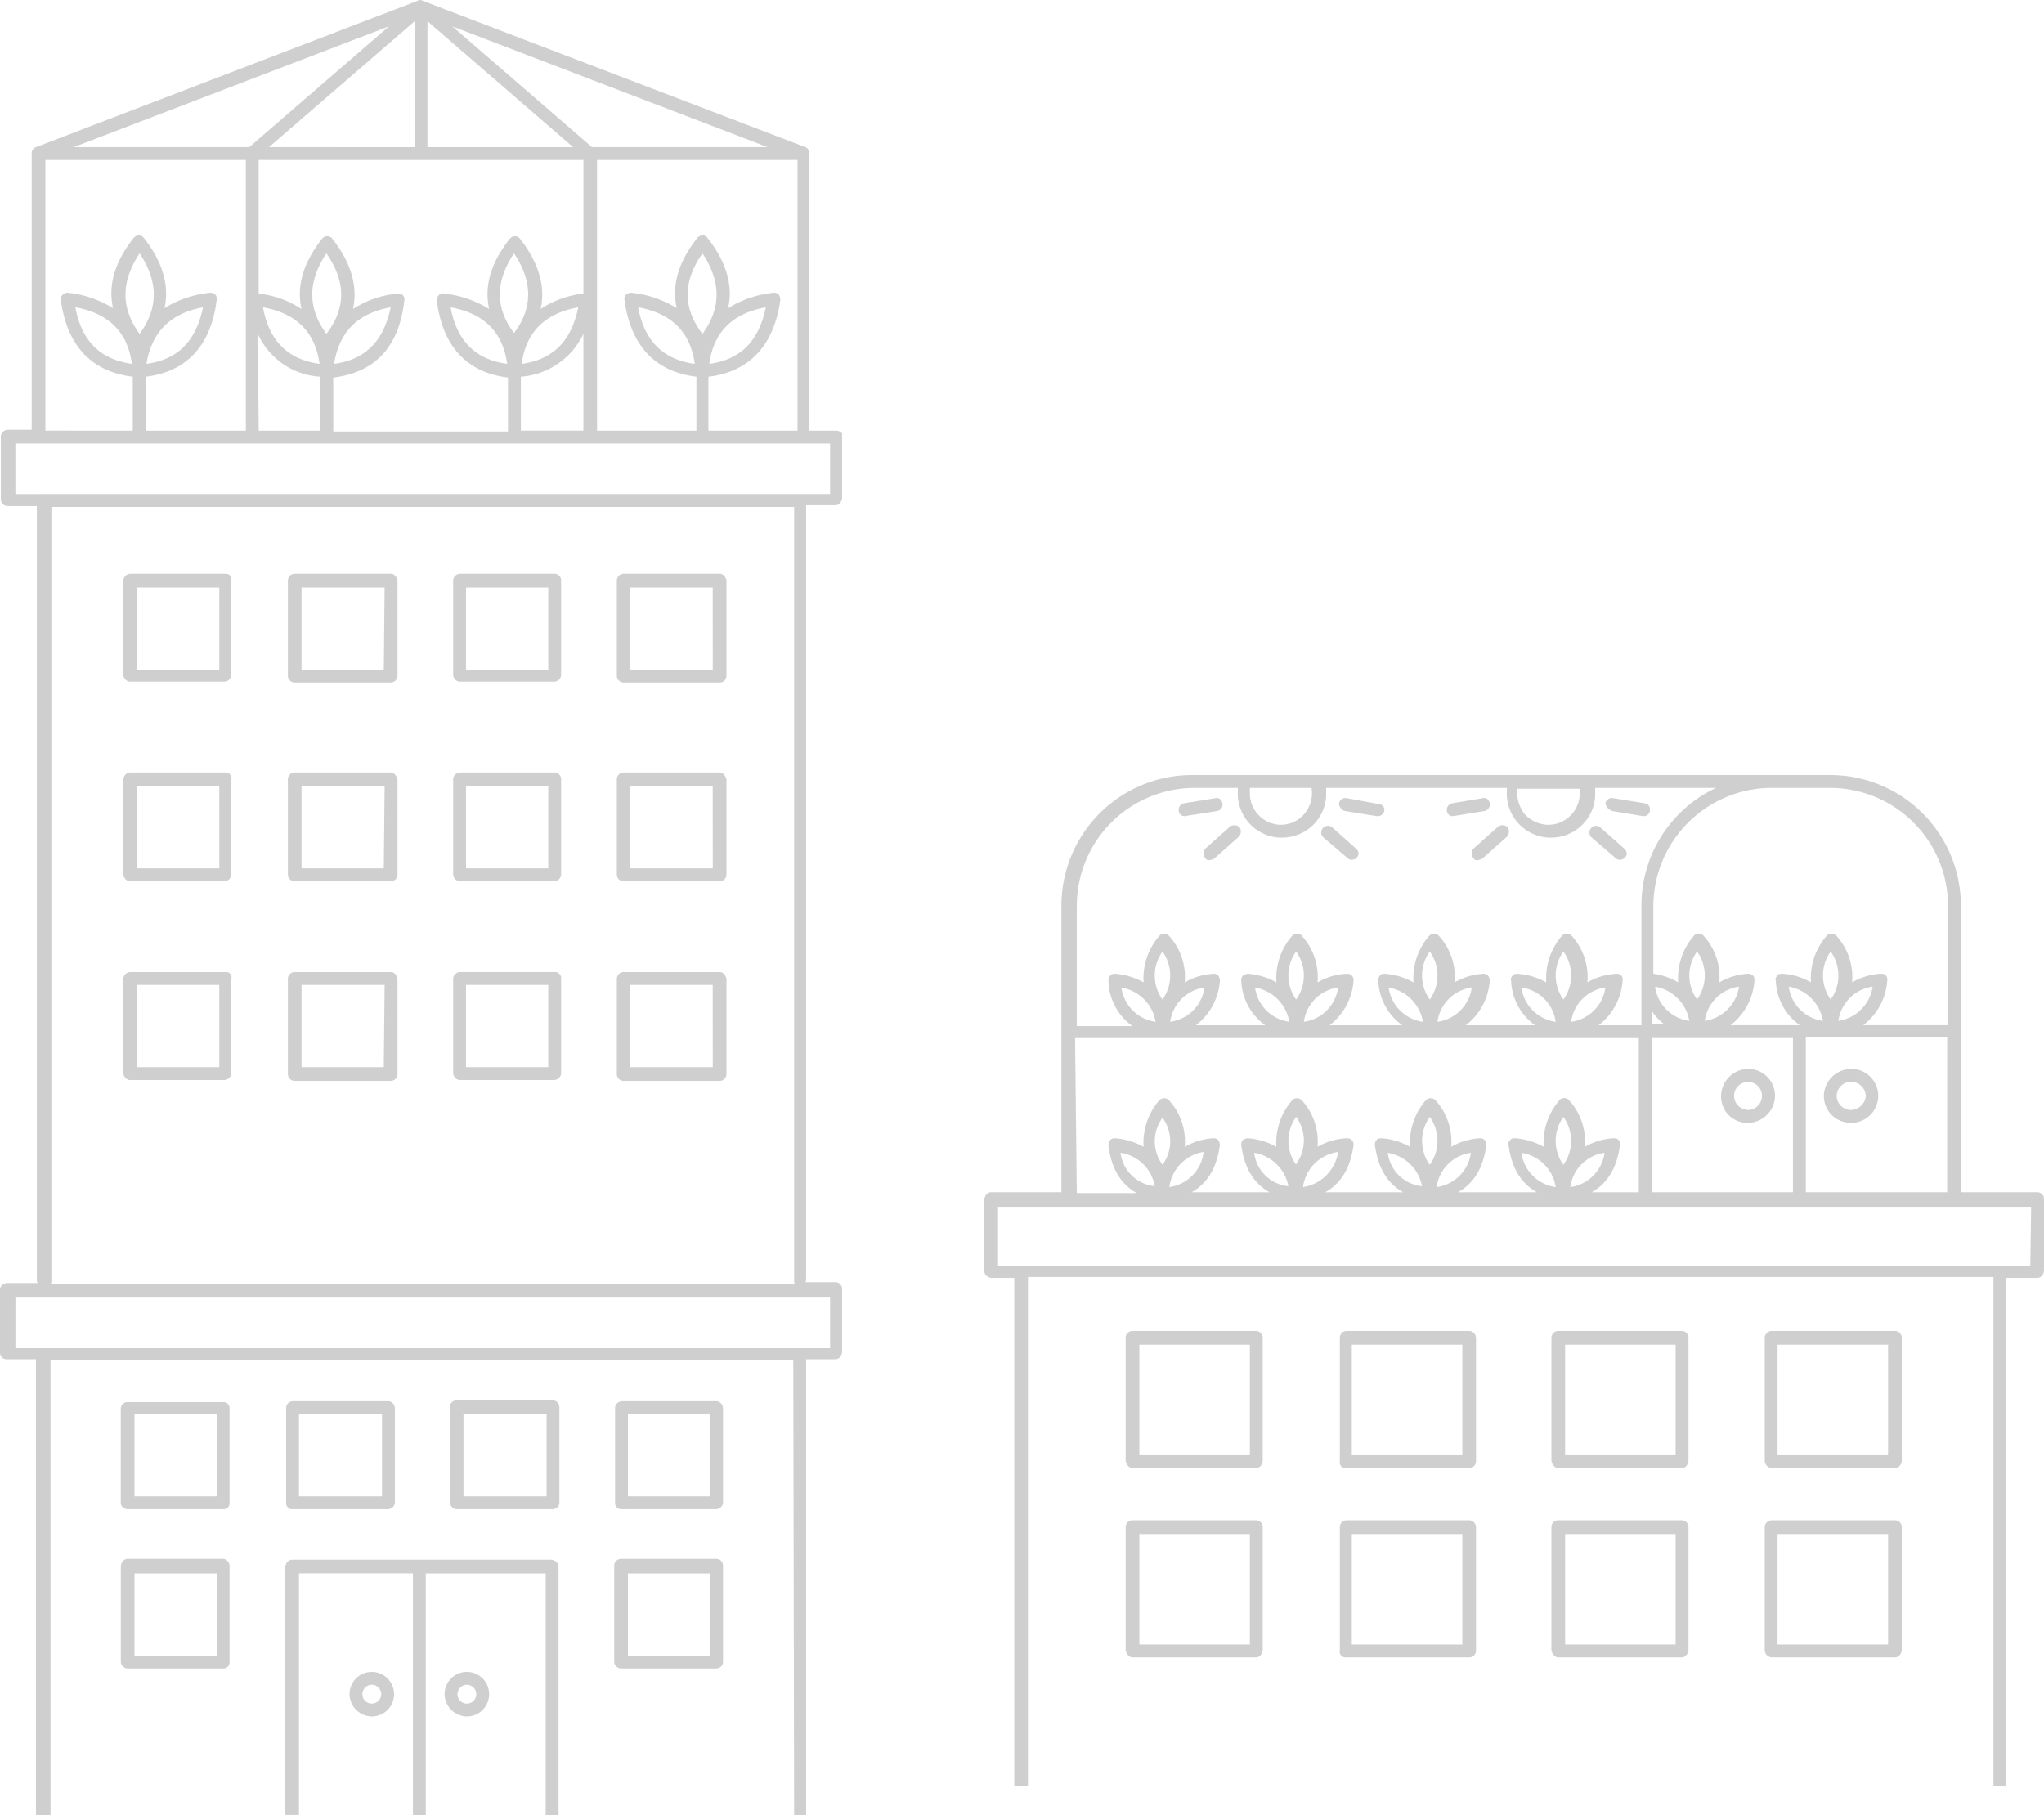 <svg xmlns="http://www.w3.org/2000/svg" width="296.223" height="263.044" viewBox="0 0 296.223 263.044">
  <g id="Group_14928" data-name="Group 14928" transform="translate(9936.698 8369.827)">
    <path id="Path_1026" data-name="Path 1026" d="M160.893,254.219h13.9a.849.849,0,0,0,.869-.869h0V239.569a.849.849,0,0,0-.869-.869h-13.9a.979.979,0,0,0-.993.993v13.781a1.082,1.082,0,0,0,.993.745Zm.993-13.781H173.8v11.918H161.886Z" transform="translate(-10079.093 -8405.323)" fill="#cfcfcf"/>
    <path id="Path_1027" data-name="Path 1027" d="M180.069,254.243h13.9a1.054,1.054,0,0,0,.993-.869h0V239.593a1.054,1.054,0,0,0-.869-.993h-13.9a.979.979,0,0,0-.993.993v13.781a.849.849,0,0,0,.869.869Zm.993-13.781H193.1v11.919H181.062Z" transform="translate(-10074.433 -8405.349)" fill="#cfcfcf"/>
    <path id="Path_1028" data-name="Path 1028" d="M199.293,254.267h13.9a.979.979,0,0,0,.993-.993h0V239.493a.979.979,0,0,0-.993-.993h-13.9a.979.979,0,0,0-.993.993v13.781c.124.621.5.993.993.993Zm.993-13.781h12.043V252.4H200.286Z" transform="translate(-10069.817 -8405.372)" fill="#cfcfcf"/>
    <path id="Path_1029" data-name="Path 1029" d="M218.469,254.243H232.25a1.054,1.054,0,0,0,.993-.869h0V239.593a1.054,1.054,0,0,0-.869-.993H218.593a1.053,1.053,0,0,0-.993.869h0V253.25a.886.886,0,0,0,.869.993Zm.993-13.781h11.918v11.919H219.462Z" transform="translate(-10065.159 -8405.349)" fill="#cfcfcf"/>
    <path id="Path_1030" data-name="Path 1030" d="M160.893,272.891h13.9a.885.885,0,0,0,.869-.993v-13.9A1.053,1.053,0,0,0,174.8,257h-13.9c-.5,0-.869.373-.993.993v14.029A1.053,1.053,0,0,0,160.893,272.891Zm.993-13.781H173.8v11.918H161.886Z" transform="translate(-10079.093 -8400.904)" fill="#cfcfcf"/>
    <path id="Path_1031" data-name="Path 1031" d="M218.493,272.891h13.781a.979.979,0,0,0,.993-.993v-13.9a.979.979,0,0,0-.993-.993H218.493a.979.979,0,0,0-.993.993v14.029A1.053,1.053,0,0,0,218.493,272.891Zm.993-13.781H231.4v11.918H219.486Z" transform="translate(-10065.183 -8400.904)" fill="#cfcfcf"/>
    <path id="Path_1032" data-name="Path 1032" d="M194.3,188.5h-13.9a.979.979,0,0,0-.993.993v13.781a.979.979,0,0,0,.993.993h13.9a.979.979,0,0,0,.993-.993V189.493C195.167,188.873,194.795,188.5,194.3,188.5Zm-.993,13.781H181.386V190.362h12.043Z" transform="translate(-10074.384 -8417.446)" fill="#cfcfcf"/>
    <path id="Path_1033" data-name="Path 1033" d="M213.474,188.518H199.693a1.053,1.053,0,0,0-.993.869h0v13.781a1.054,1.054,0,0,0,.869.993H213.35a1.053,1.053,0,0,0,.993-.869h0V189.511a.885.885,0,0,0-.869-.993Zm-.993,13.781H200.562V190.38h11.918Z" transform="translate(-10069.723 -8417.466)" fill="#cfcfcf"/>
    <path id="Path_1034" data-name="Path 1034" d="M175.1,188.5h-13.9a1.054,1.054,0,0,0-.993.869h0V203.15a1.053,1.053,0,0,0,.869.993H174.85a1.054,1.054,0,0,0,.993-.869h0V189.493A.752.752,0,0,0,175.1,188.5Zm-.993,13.781H162.186V190.362H174.1Z" transform="translate(-10079.021 -8417.446)" fill="#cfcfcf"/>
    <path id="Path_1035" data-name="Path 1035" d="M232.7,188.5h-13.9a.979.979,0,0,0-.993.993v13.781a.979.979,0,0,0,.993.993h13.9a.979.979,0,0,0,.993-.993V189.493C233.567,188.873,233.195,188.5,232.7,188.5Zm-.993,13.781H219.662V190.362H231.7Z" transform="translate(-10065.109 -8417.446)" fill="#cfcfcf"/>
    <path id="Path_1036" data-name="Path 1036" d="M194.3,165.2h-13.9a.979.979,0,0,0-.993.993v13.781a.979.979,0,0,0,.993.993h13.9a.979.979,0,0,0,.993-.993V166.193C195.167,165.7,194.795,165.2,194.3,165.2Zm-.993,13.9H181.386V167.186h12.043Z" transform="translate(-10074.384 -8423.073)" fill="#cfcfcf"/>
    <path id="Path_1037" data-name="Path 1037" d="M213.474,165.2H199.693a1.053,1.053,0,0,0-.993.869h0v13.9a1.054,1.054,0,0,0,.869.993H213.35a1.054,1.054,0,0,0,.993-.869h0V166.317a1,1,0,0,0-.869-1.117Zm-.993,13.9H200.562V167.186h11.918Z" transform="translate(-10069.723 -8423.073)" fill="#cfcfcf"/>
    <path id="Path_1038" data-name="Path 1038" d="M175.1,165.2h-13.9a1.054,1.054,0,0,0-.993.869h0v13.9a1.054,1.054,0,0,0,.869.993H174.85a1.054,1.054,0,0,0,.993-.869h0V166.317A.856.856,0,0,0,175.1,165.2Zm-.993,13.9H162.186V167.186H174.1Z" transform="translate(-10079.021 -8423.073)" fill="#cfcfcf"/>
    <path id="Path_1039" data-name="Path 1039" d="M232.7,165.2h-13.9a.979.979,0,0,0-.993.993v13.781a.979.979,0,0,0,.993.993h13.9a.979.979,0,0,0,.993-.993V166.193C233.567,165.7,233.195,165.2,232.7,165.2Zm-.993,13.9H219.662V167.186H231.7Z" transform="translate(-10065.109 -8423.073)" fill="#cfcfcf"/>
    <path id="Path_1040" data-name="Path 1040" d="M194.3,142h-13.9a.979.979,0,0,0-.993.993v13.781a.979.979,0,0,0,.993.993h13.9a.979.979,0,0,0,.993-.993V142.993C195.167,142.372,194.795,142,194.3,142Zm-.993,13.9H181.386V143.986h12.043Z" transform="translate(-10074.384 -8428.678)" fill="#cfcfcf"/>
    <path id="Path_1041" data-name="Path 1041" d="M213.474,142H199.693a1.053,1.053,0,0,0-.993.869h0V156.65a1.054,1.054,0,0,0,.869.993H213.35a1.053,1.053,0,0,0,.993-.869h0V142.993a.959.959,0,0,0-.869-.993Zm-.993,13.9H200.562V143.986h11.918Z" transform="translate(-10069.723 -8428.678)" fill="#cfcfcf"/>
    <path id="Path_1042" data-name="Path 1042" d="M175.1,142h-13.9a1.054,1.054,0,0,0-.993.869h0V156.65a1.054,1.054,0,0,0,.869.993H174.85a1.054,1.054,0,0,0,.993-.869h0V142.993A.8.8,0,0,0,175.1,142Zm-.993,13.9H162.186V143.986H174.1Z" transform="translate(-10079.021 -8428.678)" fill="#cfcfcf"/>
    <path id="Path_1043" data-name="Path 1043" d="M232.7,142h-13.9a.979.979,0,0,0-.993.993v13.781a.979.979,0,0,0,.993.993h13.9a.979.979,0,0,0,.993-.993V142.993C233.567,142.372,233.195,142,232.7,142Zm-.993,13.9H219.662V143.986H231.7Z" transform="translate(-10065.109 -8428.678)" fill="#cfcfcf"/>
    <path id="Path_1044" data-name="Path 1044" d="M189.828,276.656a3.228,3.228,0,1,0-3.228-3.228h0A3.287,3.287,0,0,0,189.828,276.656Zm0-4.594a1.366,1.366,0,1,1-1.366,1.366h0a1.378,1.378,0,0,1,1.366-1.366Z" transform="translate(-10072.644 -8397.717)" fill="#cfcfcf"/>
    <path id="Path_1045" data-name="Path 1045" d="M200.928,276.656a3.228,3.228,0,1,0-3.228-3.228h0A3.287,3.287,0,0,0,200.928,276.656Zm0-4.594a1.366,1.366,0,1,1-1.366,1.366h0A1.378,1.378,0,0,1,200.928,272.062Z" transform="translate(-10069.965 -8397.717)" fill="#cfcfcf"/>
    <path id="Path_1048" data-name="Path 1048" d="M303.074,273.164h17.878a.979.979,0,0,0,.993-.993V254.293a1.054,1.054,0,0,0-.869-.993H303.2a.979.979,0,0,0-.993.993v17.878A.819.819,0,0,0,303.074,273.164Zm.869-17.878h16.015V271.3H303.943Z" transform="translate(-10044.732 -8430.228)" fill="#cfcfcf"/>
    <path id="Path_2577" data-name="Path 2577" d="M303.074,273.164h17.878a.979.979,0,0,0,.993-.993V254.293a1.054,1.054,0,0,0-.869-.993H303.2a.979.979,0,0,0-.993.993v17.878A.819.819,0,0,0,303.074,273.164Zm.869-17.878h16.015V271.3H303.943Z" transform="translate(-10044.732 -8402.791)" fill="#cfcfcf"/>
    <path id="Path_1049" data-name="Path 1049" d="M327.893,273.164h17.878c.5,0,.869-.372.993-.993V254.293a.979.979,0,0,0-.993-.993H327.893a.979.979,0,0,0-.993.993v17.878C327.024,272.667,327.4,273.164,327.893,273.164Zm.993-17.878H344.9V271.3H328.886Z" transform="translate(-10038.762 -8430.228)" fill="#cfcfcf"/>
    <path id="Path_2575" data-name="Path 2575" d="M327.893,273.164h17.878c.5,0,.869-.372.993-.993V254.293a.979.979,0,0,0-.993-.993H327.893a.979.979,0,0,0-.993.993v17.878C327.024,272.667,327.4,273.164,327.893,273.164Zm.993-17.878H344.9V271.3H328.886Z" transform="translate(-10038.762 -8402.791)" fill="#cfcfcf"/>
    <path id="Path_1050" data-name="Path 1050" d="M278.193,273.164h17.878c.5,0,.869-.372.993-.993V254.293a.979.979,0,0,0-.993-.993H278.193a.979.979,0,0,0-.993.993v17.878C277.324,272.667,277.7,273.164,278.193,273.164Zm.993-17.878H295.2V271.3H279.187Z" transform="translate(-10050.765 -8430.228)" fill="#cfcfcf"/>
    <path id="Path_2578" data-name="Path 2578" d="M278.193,273.164h17.878c.5,0,.869-.372.993-.993V254.293a.979.979,0,0,0-.993-.993H278.193a.979.979,0,0,0-.993.993v17.878C277.324,272.667,277.7,273.164,278.193,273.164Zm.993-17.878H295.2V271.3H279.187Z" transform="translate(-10050.765 -8402.791)" fill="#cfcfcf"/>
    <path id="Path_1051" data-name="Path 1051" d="M352.793,273.164h17.878c.5,0,.869-.372.993-.993V254.293a.979.979,0,0,0-.993-.993H352.793a1.053,1.053,0,0,0-.993.869h0v17.878A1.094,1.094,0,0,0,352.793,273.164Zm.869-17.878h16.015V271.3H353.662Z" transform="translate(-10032.749 -8430.228)" fill="#cfcfcf"/>
    <path id="Path_2576" data-name="Path 2576" d="M352.793,273.164h17.878c.5,0,.869-.372.993-.993V254.293a.979.979,0,0,0-.993-.993H352.793a1.053,1.053,0,0,0-.993.869h0v17.878A1.094,1.094,0,0,0,352.793,273.164Zm.869-17.878h16.015V271.3H353.662Z" transform="translate(-10032.749 -8402.791)" fill="#cfcfcf"/>
    <path id="Path_1052" data-name="Path 1052" d="M284.274,193.712h0l4.718-.745a.967.967,0,0,0,.745-1.117c-.124-.5-.5-.869-.993-.745h0l-4.594.745a.967.967,0,0,0-.745,1.117.83.83,0,0,0,.869.745Z" transform="translate(-10049.272 -8445.254)" fill="#cfcfcf"/>
    <path id="Path_1053" data-name="Path 1053" d="M302.969,192.967l4.594.745h.124a.959.959,0,0,0,.993-.869.83.83,0,0,0-.745-.869l-4.718-.869a.967.967,0,0,0-1.117.745h0A1.193,1.193,0,0,0,302.969,192.967Z" transform="translate(-10044.75 -8445.254)" fill="#cfcfcf"/>
    <path id="Path_1054" data-name="Path 1054" d="M303.844,199.013a.948.948,0,0,0,.621.248,1.053,1.053,0,0,0,.993-.869,1.073,1.073,0,0,0-.372-.745l-3.476-3.1a.97.97,0,0,0-1.242,1.49Z" transform="translate(-10045.253 -8444.472)" fill="#cfcfcf"/>
    <path id="Path_1055" data-name="Path 1055" d="M286.552,199.027a.553.553,0,0,0,.745.248.948.948,0,0,0,.621-.248l3.476-3.1a1.113,1.113,0,0,0,.124-1.366h0a1.113,1.113,0,0,0-1.366-.124l-3.476,3.1a1.025,1.025,0,0,0-.124,1.49Z" transform="translate(-10048.568 -8444.485)" fill="#cfcfcf"/>
    <path id="Path_1056" data-name="Path 1056" d="M334.193,192.967l4.47.745h.124a.886.886,0,0,0,.869-.993.83.83,0,0,0-.745-.869l-4.594-.745a.967.967,0,0,0-1.117.745h0a1.515,1.515,0,0,0,.993,1.117Z" transform="translate(-10037.24 -8445.254)" fill="#cfcfcf"/>
    <path id="Path_1057" data-name="Path 1057" d="M315.574,193.712h0l4.594-.745a.967.967,0,0,0,.745-1.117c-.124-.5-.5-.869-.993-.745h0l-4.469.745a.967.967,0,0,0-.745,1.117.83.83,0,0,0,.869.745Z" transform="translate(-10041.712 -8445.254)" fill="#cfcfcf"/>
    <path id="Path_1058" data-name="Path 1058" d="M335.144,199.013a.949.949,0,0,0,.621.248,1.054,1.054,0,0,0,.993-.869,1.073,1.073,0,0,0-.372-.745l-3.476-3.1a.97.97,0,0,0-1.241,1.49Z" transform="translate(-10037.694 -8444.472)" fill="#cfcfcf"/>
    <path id="Path_1059" data-name="Path 1059" d="M317.851,199.027a.553.553,0,0,0,.745.248.948.948,0,0,0,.621-.248l3.476-3.1a1.129,1.129,0,0,0,.124-1.366,1.113,1.113,0,0,0-1.366-.124l-3.476,3.1A1.025,1.025,0,0,0,317.851,199.027Z" transform="translate(-10041.011 -8444.485)" fill="#cfcfcf"/>
    <path id="Path_1060" data-name="Path 1060" d="M350.673,222.7h0a4,4,0,0,0-3.973,3.973,3.815,3.815,0,0,0,3.849,3.849h0a3.977,3.977,0,0,0,3.973-3.849,3.9,3.9,0,0,0-3.849-3.973Zm0,5.959h0a2.29,2.29,0,0,1-1.49-.621,2.019,2.019,0,1,1,2.855,0,1.994,1.994,0,0,1-1.366.621Z" transform="translate(-10033.979 -8437.617)" fill="#cfcfcf"/>
    <path id="Path_1061" data-name="Path 1061" d="M362.673,222.7h0a4,4,0,0,0-3.973,3.973,3.9,3.9,0,0,0,3.973,3.849h0a3.911,3.911,0,1,0,0-7.822Zm0,5.959h0a2.069,2.069,0,0,1-2.111-1.986,2.093,2.093,0,0,1,2.111-2.111,2.173,2.173,0,0,1,2.111,2.111A2.258,2.258,0,0,1,362.673,228.659Z" transform="translate(-10031.082 -8437.617)" fill="#cfcfcf"/>
    <path id="Path_1064" data-name="Path 1064" d="M261.693,261.276h3.352v73.671h1.986v-73.8H406.95v73.8h1.862V261.276h4.469c.5,0,.869-.373.993-.993V249.855a.979.979,0,0,0-.993-.993H402.232v-41.59A18.942,18.942,0,0,0,383.361,188.4H290.745a18.942,18.942,0,0,0-18.871,18.871v41.59h-10.18c-.5,0-.869.372-.993.993v10.429C260.7,260.78,261.073,261.152,261.693,261.276Zm115.584-71.014h6.083a17.115,17.115,0,0,1,17.009,17.009v17.381H388.079a8.887,8.887,0,0,0,3.476-6.456.8.8,0,0,0-.745-.993h-.248a9.294,9.294,0,0,0-4.1,1.241,8.848,8.848,0,0,0-2.235-6.7.973.973,0,0,0-1.366-.124l-.124.124a9.367,9.367,0,0,0-2.235,6.7,9.3,9.3,0,0,0-4.1-1.241c-.248,0-.621,0-.745.248-.248.248-.372.5-.248.745a8.291,8.291,0,0,0,3.476,6.456H368.835a8.887,8.887,0,0,0,3.476-6.456c0-.248,0-.621-.248-.745a.912.912,0,0,0-.745-.248,9.3,9.3,0,0,0-4.1,1.241,8.848,8.848,0,0,0-2.235-6.7.931.931,0,0,0-1.49,0,9.367,9.367,0,0,0-2.235,6.7,9.576,9.576,0,0,0-3.6-1.241v-9.932a17.2,17.2,0,0,1,17.009-17.009Zm2.483,36.128h20.485v22.471H379.761Zm-2.483-7.325a6.066,6.066,0,0,1,4.966,4.966A5.8,5.8,0,0,1,377.278,219.065Zm6.083,1.862a5.965,5.965,0,0,1,0-6.952A5.965,5.965,0,0,1,383.361,220.927Zm6.083-1.862a5.926,5.926,0,0,1-4.966,4.966A5.8,5.8,0,0,1,389.444,219.065Zm-30.169,5.463h-1.862v-1.986A7.1,7.1,0,0,0,359.276,224.528Zm-1.366-5.463a6.066,6.066,0,0,1,4.966,4.966A5.8,5.8,0,0,1,357.91,219.065Zm19.988,7.449v22.347H357.414V226.514Zm-13.9-5.587a5.965,5.965,0,0,1,0-6.952A5.965,5.965,0,0,1,363.993,220.927Zm6.083-1.862a5.927,5.927,0,0,1-4.966,4.966A5.8,5.8,0,0,1,370.077,219.065Zm-32.155-28.679h9.063v.993a4.571,4.571,0,0,1-4.842,4.221,4.9,4.9,0,0,1-3.1-1.49,5.1,5.1,0,0,1-1.117-3.228Zm-38.735-.124h8.939a4.653,4.653,0,0,1-1.49,4.221,4.479,4.479,0,0,1-3.228,1.117,4.572,4.572,0,0,1-4.221-4.842ZM274.108,207.4a17.091,17.091,0,0,1,16.76-17.133h6.58v.372a6.393,6.393,0,0,0,5.959,6.828h.5a6.373,6.373,0,0,0,6.332-5.959v-1.241h26.2v.372a6.393,6.393,0,0,0,5.959,6.828h.5a6.373,6.373,0,0,0,6.332-5.959v-1.241h17.505a18.775,18.775,0,0,0-10.8,17.009v17.381h-6.208a8.887,8.887,0,0,0,3.476-6.456.8.8,0,0,0-.745-.993H352.2a9.3,9.3,0,0,0-4.1,1.241,8.848,8.848,0,0,0-2.235-6.7.931.931,0,0,0-1.49,0,9.367,9.367,0,0,0-2.235,6.7,9.813,9.813,0,0,0-4.1-1.241c-.248,0-.621,0-.745.248-.248.248-.372.5-.248.745a8.292,8.292,0,0,0,3.476,6.456H330.473a8.887,8.887,0,0,0,3.476-6.456,1.33,1.33,0,0,0-.248-.745.912.912,0,0,0-.745-.248,9.3,9.3,0,0,0-4.1,1.241,8.848,8.848,0,0,0-2.235-6.7.973.973,0,0,0-1.366-.124l-.124.124a9.367,9.367,0,0,0-2.235,6.7,9.812,9.812,0,0,0-4.1-1.241c-.248,0-.621,0-.745.248a.912.912,0,0,0-.248.745,8.292,8.292,0,0,0,3.476,6.456H310.733a8.887,8.887,0,0,0,3.476-6.456.88.88,0,0,0-.869-.993h-.248a9.3,9.3,0,0,0-4.1,1.241,8.848,8.848,0,0,0-2.235-6.7.885.885,0,0,0-.745-.372,1.073,1.073,0,0,0-.745.372,9.367,9.367,0,0,0-2.235,6.7,9.813,9.813,0,0,0-4.1-1.241,1.331,1.331,0,0,0-.745.248.912.912,0,0,0-.248.745,8.291,8.291,0,0,0,3.476,6.456H291.365a8.886,8.886,0,0,0,3.476-6.456,1.331,1.331,0,0,0-.248-.745.912.912,0,0,0-.745-.248,9.3,9.3,0,0,0-4.1,1.241,8.848,8.848,0,0,0-2.235-6.7.973.973,0,0,0-1.366-.124l-.124.124a9.367,9.367,0,0,0-2.235,6.7,9.813,9.813,0,0,0-4.1-1.241.88.88,0,0,0-.993.869v.248a8.291,8.291,0,0,0,3.476,6.456h-8.07V207.4Zm70.518,6.58a5.965,5.965,0,0,1,0,6.952A5.966,5.966,0,0,1,344.626,213.975Zm-1.117,10.18a5.8,5.8,0,0,1-4.966-4.966A5.8,5.8,0,0,1,343.509,224.155Zm7.2-4.966a5.8,5.8,0,0,1-4.966,4.966A5.8,5.8,0,0,1,350.709,219.189Zm-25.451-5.214a5.965,5.965,0,0,1,0,6.952A5.965,5.965,0,0,1,325.258,213.975Zm-.993,10.18a5.8,5.8,0,0,1-4.966-4.966A6.067,6.067,0,0,1,324.265,224.155Zm7.076-4.966a5.8,5.8,0,0,1-4.966,4.966A5.8,5.8,0,0,1,331.342,219.189Zm-25.451-5.214a5.966,5.966,0,0,1,0,6.952A5.965,5.965,0,0,1,305.891,213.975Zm-.993,10.18a5.8,5.8,0,0,1-4.966-4.966A6.066,6.066,0,0,1,304.9,224.155Zm7.077-4.966a5.8,5.8,0,0,1-4.966,4.966A5.8,5.8,0,0,1,311.974,219.189Zm-25.451-5.214a5.966,5.966,0,0,1,0,6.952A5.967,5.967,0,0,1,286.523,213.975Zm-.993,10.18a5.8,5.8,0,0,1-4.966-4.966A6.066,6.066,0,0,1,285.53,224.155Zm7.077-4.966a5.8,5.8,0,0,1-4.966,4.966A5.8,5.8,0,0,1,292.607,219.189Zm62.944,7.325v22.347h-6.828c1.986-1.117,3.6-3.1,4.1-6.828a.8.8,0,0,0-.745-.993h-.248a9.3,9.3,0,0,0-4.1,1.241,8.847,8.847,0,0,0-2.235-6.7.931.931,0,0,0-1.49,0,9.367,9.367,0,0,0-2.235,6.7,9.813,9.813,0,0,0-4.1-1.241c-.248,0-.621,0-.745.248-.248.248-.372.5-.248.745.5,3.725,2.111,5.711,4.1,6.828H329.355c1.987-1.117,3.6-3.1,4.1-6.828a1.331,1.331,0,0,0-.248-.745.912.912,0,0,0-.745-.248,9.3,9.3,0,0,0-4.1,1.241,8.848,8.848,0,0,0-2.235-6.7.973.973,0,0,0-1.366-.124l-.124.124a9.368,9.368,0,0,0-2.235,6.7,9.811,9.811,0,0,0-4.1-1.241c-.248,0-.621,0-.745.248a.912.912,0,0,0-.248.745c.5,3.725,2.111,5.711,4.1,6.828h-11.3c1.986-1.117,3.6-3.1,4.1-6.828a.88.88,0,0,0-.869-.993h-.248a9.3,9.3,0,0,0-4.1,1.241,8.848,8.848,0,0,0-2.235-6.7.973.973,0,0,0-1.366-.124l-.124.124a9.367,9.367,0,0,0-2.235,6.7,9.812,9.812,0,0,0-4.1-1.241,1.331,1.331,0,0,0-.745.248.912.912,0,0,0-.248.745c.5,3.725,2.111,5.711,4.1,6.828h-11.3c1.986-1.117,3.6-3.1,4.1-6.828a1.332,1.332,0,0,0-.248-.745.912.912,0,0,0-.745-.248,9.3,9.3,0,0,0-4.1,1.241,8.848,8.848,0,0,0-2.235-6.7.973.973,0,0,0-1.366-.124l-.124.124a9.367,9.367,0,0,0-2.235,6.7,9.813,9.813,0,0,0-4.1-1.241.88.88,0,0,0-.993.869v.248c.5,3.724,2.111,5.711,4.1,6.828h-8.69l-.248-22.471Zm-10.925,11.422a5.965,5.965,0,0,1,0,6.952A5.966,5.966,0,0,1,344.626,237.936Zm-1.117,10.18a5.8,5.8,0,0,1-4.966-4.966A5.927,5.927,0,0,1,343.509,248.116Zm7.077-4.966a5.8,5.8,0,0,1-4.966,4.966A5.793,5.793,0,0,1,350.585,243.15Zm-19.368,0a5.8,5.8,0,0,1-4.966,4.966A5.793,5.793,0,0,1,331.218,243.15Zm-5.959,1.738a5.965,5.965,0,0,1,0-6.952A5.966,5.966,0,0,1,325.258,244.889Zm-1.117,3.1h0a5.545,5.545,0,0,1-4.966-4.842A6.076,6.076,0,0,1,324.141,247.992Zm-18.25-10.056a5.774,5.774,0,0,1,0,6.828v.124A5.965,5.965,0,0,1,305.891,237.936Zm-1.117,10.056h0a5.545,5.545,0,0,1-4.966-4.842A6.077,6.077,0,0,1,304.774,247.992Zm7.2-4.966h0a6.057,6.057,0,0,1-5.09,5.09A5.926,5.926,0,0,1,311.974,243.026Zm-19.492,0h0a5.8,5.8,0,0,1-4.966,5.09A5.927,5.927,0,0,1,292.483,243.026Zm-5.959,1.862h0a5.774,5.774,0,0,1,0-6.828A5.774,5.774,0,0,1,286.523,244.889Zm-1.117,3.1h0a5.545,5.545,0,0,1-4.966-4.842A5.928,5.928,0,0,1,285.406,247.992Zm-22.72,2.98H412.412l-.124,8.566h-149.6Z" transform="translate(-10054.75 -8445.9)" fill="#cfcfcf"/>
    <g id="Group_4294" data-name="Group 4294" transform="translate(-9936.698 -8369.827)">
      <path id="Path_1065" data-name="Path 1065" d="M146.793,272.021h4.221v66.048h2.111V272.145H260.764l.124,65.924h1.738V272.021h4.221c.5,0,.869-.372.993-.993v-9.187a.979.979,0,0,0-.993-.993H262.5c.124-.124.124-.248.124-.5V148.243h4.221c.5,0,.869-.372.993-.993v-9.187c.124-.248-.372-.621-.869-.621H263v-40.6c0-.124-.124-.124-.124-.248l-.124-.124c-.124,0-.124-.124-.248-.124l-55.5-21.23a.554.554,0,0,0-.621,0l-55.371,21.23a.934.934,0,0,0-.621.869v40.1h-3.476a1.053,1.053,0,0,0-.993.869v9.187a.979.979,0,0,0,.993.993h4.221V260.475a.746.746,0,0,0,.124.5h-4.469a1.054,1.054,0,0,0-.993.869v9.187A.979.979,0,0,0,146.793,272.021ZM247.6,111.743c2.731,4.1,2.731,7.946,0,11.67C244.748,119.688,244.748,115.84,247.6,111.743Zm-1.117,16.015q-6.89-.931-8.194-8.194Q245.555,120.868,246.486,127.758Zm10.3-8.194c-.993,4.842-3.6,7.573-8.194,8.194Q249.528,120.868,256.791,119.564Zm-8.318,17.629V129.62c4.345-.5,9.311-2.98,10.429-11.174a1.331,1.331,0,0,0-.248-.745.912.912,0,0,0-.745-.248,15.381,15.381,0,0,0-6.58,2.235c.745-3.228-.248-6.7-2.98-10.18a.885.885,0,0,0-.745-.372,1.073,1.073,0,0,0-.745.372c-2.731,3.476-3.725,6.828-2.98,10.18a15.381,15.381,0,0,0-6.58-2.235,1.331,1.331,0,0,0-.745.248.912.912,0,0,0-.248.745c.869,6.58,4.345,10.429,10.429,11.174v7.821h-14.4V98.21h29.051v39.232H248.473C248.473,137.318,248.473,137.318,248.473,137.193Zm8.566-40.846H231.588L211.352,78.843ZM207.751,78.1l21.106,18.25H207.751Zm22.6,20.112v19.367a13.878,13.878,0,0,0-6.208,2.235c.745-3.228-.248-6.7-2.98-10.18a.885.885,0,0,0-.745-.372,1.073,1.073,0,0,0-.745.372c-2.731,3.476-3.725,6.828-2.98,10.18a15.445,15.445,0,0,0-6.456-2.235.768.768,0,0,0-.869.248,1.048,1.048,0,0,0-.248.869c.869,6.58,4.345,10.3,10.3,11.049v7.821H194.095v-7.821c6.083-.745,9.56-4.469,10.3-11.174a.8.8,0,0,0-.745-.993h-.248a14.333,14.333,0,0,0-6.456,2.235c.745-3.228-.248-6.7-2.98-10.18a.931.931,0,0,0-1.49,0c-2.731,3.476-3.725,6.828-2.98,10.18a13.878,13.878,0,0,0-6.208-2.235V98.21Zm-10.056,13.532q4.1,6.145,0,11.546Q216.193,117.888,220.291,111.743Zm-.993,16.015q-6.89-.931-8.194-8.194Q218.366,120.868,219.3,127.758Zm10.3-8.194c-.993,4.842-3.6,7.573-8.194,8.194Q222.339,120.868,229.6,119.564Zm-8.318,17.629V129.62a10.9,10.9,0,0,0,9.063-6.208v14.029h-9.063Zm-29.051-7.573v7.821h-8.939l-.124-14.029A10.583,10.583,0,0,0,192.232,129.62Zm-8.318-10.056q7.263,1.3,8.194,8.194Q185.218,126.827,183.914,119.564Zm9.187-7.821c2.855,4.1,2.855,7.946,0,11.67C190.37,119.688,190.37,115.84,193.1,111.743Zm9.311,7.821c-.993,4.842-3.6,7.573-8.194,8.194C194.964,123.164,197.571,120.433,202.413,119.564Zm3.476-23.216H184.783L205.889,78.1Zm-3.725-17.505L181.928,96.348H156.477ZM181.431,98.21v39.232H166.906V129.62c4.345-.5,9.311-2.98,10.3-11.174,0-.248,0-.621-.248-.745a.912.912,0,0,0-.745-.248,15.381,15.381,0,0,0-6.58,2.235c.745-3.228-.248-6.7-2.98-10.18a.885.885,0,0,0-.745-.372,1.073,1.073,0,0,0-.745.372c-2.731,3.476-3.725,6.828-2.98,10.18a15.381,15.381,0,0,0-6.58-2.235.959.959,0,0,0-.993.869v.124c.869,6.58,4.345,10.429,10.429,11.174v7.821H152.38V98.21Zm-15.395,13.532c2.731,4.1,2.731,7.946,0,11.67C163.305,119.688,163.305,115.84,166.037,111.743Zm-1.117,16.015q-6.89-.931-8.194-8.194Q163.988,120.868,164.919,127.758Zm10.3-8.194c-.993,4.842-3.6,7.573-8.194,8.194Q168.147,120.868,175.224,119.564Zm-27.189,27.065V139.3H266.1v7.325ZM261.012,261.1H153.125c.124-.124.124-.248.124-.5V148.491H260.888V260.6A.746.746,0,0,0,261.012,261.1Zm-112.977,1.986H266.1v7.325H148.035Z" transform="translate(-145.8 -75.025)" fill="#cfcfcf"/>
      <path id="Path_1066" data-name="Path 1066" d="M217.711,257.1H180.093c-.5,0-.869.372-.993.993v36h1.986v-35.01H197.6V294.1h1.862v-35.01h17.381V294.1H218.7v-36C218.7,257.6,218.332,257.224,217.711,257.1Z" transform="translate(-137.758 -31.053)" fill="#cfcfcf"/>
    </g>
  </g>
</svg>
